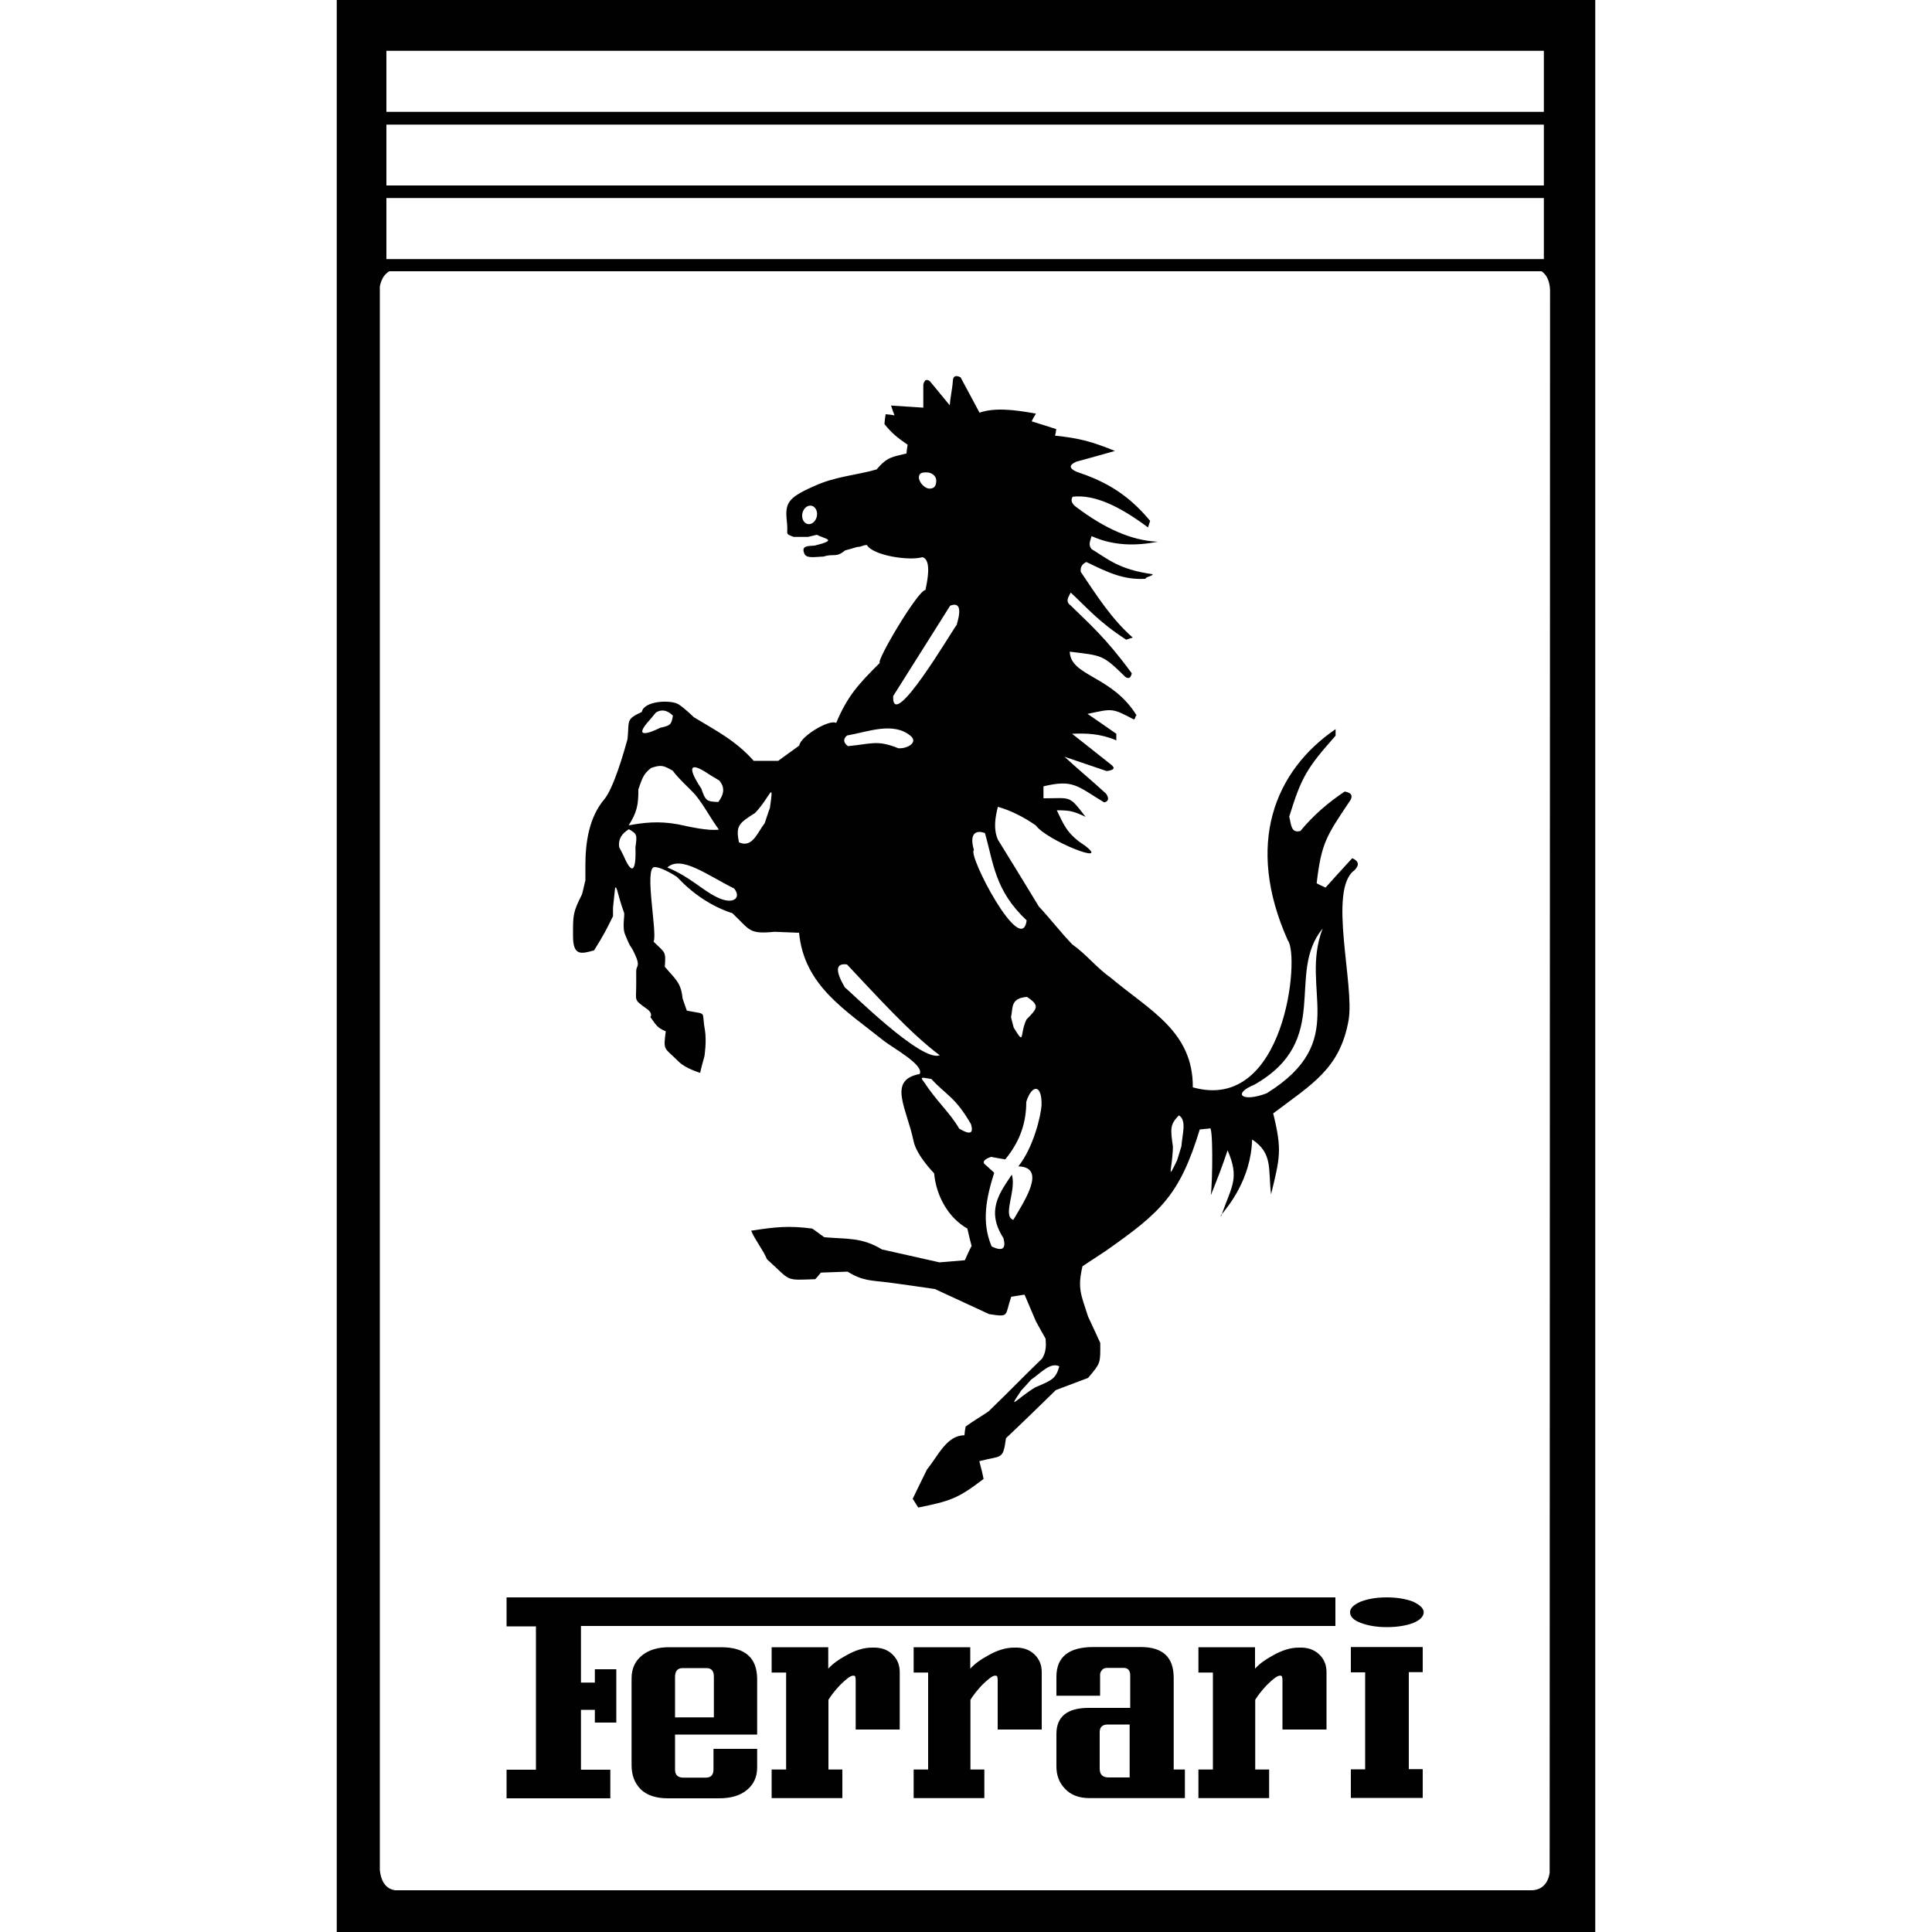 <svg xmlns:xlink="http://www.w3.org/1999/xlink" xmlns="http://www.w3.org/2000/svg" class="mx-auto" title="Ferrari" viewBox="0 0 64 64" width="64" height="64" fill=""><defs><symbol id="m_ferrari" viewBox="0 0 100 100"><style></style><path d="M17.43 0v100h65.14V0H17.43zM20 2.63h59.91v3.16H20V2.63zm0 3.82h59.91V9.6H20V6.45zm0 3.8h59.91v3.16H20v-3.16zm60.21 86.69c-.08.51-.37.88-.92.9H20.45c-.55-.08-.75-.58-.79-1.06V14.83c.07-.36.22-.63.49-.79h59.64c.3.2.42.57.44.95l-.02 81.95zM68.27 85.62c.26.24.39.55.39.93v2.97h-2.28v-2.55c0-.1-.02-.18-.03-.21-.02-.02-.05-.03-.1-.03-.14 0-.37.18-.7.51-.22.24-.42.48-.58.74v3.61h.72v1.48h-3.66v-1.48h.75v-5.02h-.75v-1.31h2.93v1.11c.22-.24.51-.46.9-.67.5-.29.95-.42 1.36-.42.45-.02.79.1 1.05.34zm-7.52 1.22c0-1.06-.56-1.59-1.7-1.59H56.6c-1.28 0-1.92.51-1.92 1.54v.98h2.26v-1.09c0-.08.03-.16.1-.24.06-.08.16-.11.27-.11h.85c.22 0 .34.13.34.39v1.68h-2.15c-1.11 0-1.67.45-1.67 1.35v1.68c0 .46.14.83.43 1.14.31.34.74.5 1.28.5h4.94v-1.48h-.58v-4.75zm-2.28 5.14V92h-1.09c-.32 0-.46-.16-.46-.46v-1.89c0-.26.14-.39.43-.39h1.12v2.72zM70.1 45.05c.27-.27.24-.48-.11-.63-.46.5-.92 1.01-1.38 1.52-.16-.08-.32-.14-.46-.22.24-2.07.5-2.44 1.67-4.19.24-.31.16-.5-.22-.56-.87.58-1.64 1.25-2.29 2.04-.5.14-.48-.37-.58-.74.64-2.08.93-2.53 2.4-4.19v-.34c-3.16 2.16-4.7 5.96-2.47 10.94.63.8-.13 8.95-4.92 7.6.02-2.9-2.25-3.99-4.22-5.65-.79-.56-1.24-1.19-2.02-1.75-.59-.61-1.14-1.33-1.73-1.96-.7-1.16-1.41-2.31-2.12-3.46-.24-.56-.14-1.14 0-1.7.66.19 1.31.51 1.96.96.58.8 3.98 2.13 2.52 1.03-.96-.61-1.12-1.2-1.43-1.81.69 0 .87.05 1.49.34-.88-1.14-.72-.96-2.18-.96v-.62c1.55-.37 1.73-.02 3.14.83.19-.03.29-.18.1-.45-.75-.69-1.38-1.2-2.15-1.91.72.24 1.46.5 2.18.74.39-.05.46-.16.22-.34-.67-.53-1.33-1.06-2.01-1.59.72-.03 1.44-.02 2.29.34v-.34c-.5-.35-.99-.69-1.49-1.03 1.3-.27 1.24-.32 2.4.29.1-.05.05-.18.14-.21-1.27-2.07-3.42-2.02-3.46-3.3 1.67.21 1.68.13 2.87 1.3.18.13.29.06.34-.18-1.36-1.86-2.21-2.57-3.16-3.51-.31-.22-.1-.45 0-.67.85.79 1.44 1.51 2.87 2.44.11-.03.22-.08.34-.11-1.09-.95-1.88-2.2-2.69-3.4-.03-.24.06-.4.29-.51 1.14.55 1.92.93 3.06.87 0-.11.37-.13.37-.24-1.75-.24-2.34-.8-3.16-1.3-.19-.22-.06-.45 0-.67 1.14.51 2.29.51 3.43.29-1.4-.06-2.79-.72-4.19-1.77-.26-.18-.34-.37-.22-.56 1.11-.13 2.42.48 3.9 1.59.03-.11.08-.22.11-.34-1.27-1.54-2.55-2.12-3.83-2.55-.37-.18-.37-.34 0-.51.67-.18 1.33-.37 2.01-.56-1.19-.48-1.83-.66-3.1-.79.03-.11.05-.22.06-.34-.43-.14-.85-.27-1.27-.4.06-.14.14-.27.22-.4-1.12-.21-2.16-.32-2.92-.05-.34-.64-.64-1.19-.98-1.83-.26-.13-.39-.06-.4.18-.03.45-.13.82-.16 1.27-.34-.42-.69-.83-1.03-1.25-.18-.13-.29-.06-.34.18v1.19c-.56-.03-1.12-.08-1.67-.11.06.18.11.34.18.51-.16-.03-.31-.05-.46-.06-.03.18-.05.34-.06.51.4.5.67.7 1.2 1.07-.03.14-.05.31-.06.45-.74.19-.98.16-1.55.83-1.14.32-2.12.35-3.25.87-1.46.64-1.49.93-1.38 1.96.05.55-.13.48.34.66h.74c.16-.03.31-.08.46-.11.4.21.92.24.29.45-.13.03-.27.08-.4.11-.29.03-.74-.03-.53.43.11.26.64.14.98.14.55-.18.64.08 1.12-.32.21-.06.42-.11.63-.18.22 0 .29-.1.5-.1.32.55 2.2.83 2.87.63.51.13.24 1.31.16 1.7-.37-.02-2.58 3.71-2.36 3.77-1.12 1.11-1.68 1.73-2.26 3.11-.35-.21-1.86.7-1.91 1.17-.37.26-.72.53-1.09.79h-1.27c-.93-1.06-2.02-1.6-3.1-2.26 0 0-.51-.5-.8-.67-.4-.24-1.78-.18-1.89.4-.85.39-.64.45-.74 1.41-.19.69-.72 2.53-1.2 3.11-.79.93-.98 2.23-.98 3.4v.79c-.06.24-.11.5-.18.74-.48.95-.46 1.07-.46 2.15 0 1.04.42.93 1.09.74.5-.8.63-1.06.98-1.77v-.45c.03-.35.08-.69.11-1.03.11-.05.1.29.46 1.3.05.11-.11.77.06 1.14.34.85.22.4.51 1.03.29.63.06.56.06.85V51c0 .82-.14.72.51 1.19.4.27.22.45.22.45.31.42.34.55.8.74-.14 1.04-.08.82.69 1.59.35.34 1.09.56 1.09.56.06-.29.14-.56.22-.85 0 0 .13-.79.02-1.41-.18-.99.16-.74-.93-.96-.08-.21-.14-.42-.22-.63-.08-.83-.37-.99-.92-1.64.06-.83.02-.7-.58-1.3.21-.43-.51-3.86.05-3.86.4 0 1.16.51 1.16.51.82.87 1.77 1.52 2.87 1.88.92.87.83 1.09 2.18.96.43.02.85.03 1.27.05.26 2.73 2.37 3.98 4.41 5.61.48.37 2.08 1.24 1.83 1.7-1.68.32-.67 1.75-.31 3.49.16.74 1.06 1.65 1.06 1.65.11 1.2.75 2.31 1.72 2.86.06.29.14.59.22.9-.13.24-.24.5-.35.74-.43.03-.88.08-1.31.11-.99-.22-1.99-.45-2.98-.67-1.04-.63-1.78-.53-2.98-.63-.21-.14-.42-.31-.63-.45-1.24-.16-1.92-.08-3.16.11.21.5.61.98.82 1.48 1.27 1.14.88 1.09 2.5 1.03.1-.11.19-.22.29-.34.46-.02.92-.03 1.38-.05.77.48 1.2.45 2.12.56.8.11 1.6.22 2.4.34l2.81 1.3c1.07.16.8.1 1.14-.9.22-.03.46-.08.69-.11.19.45.39.92.58 1.36.16.31.34.61.51.92.03.35.03.69-.18 1.03-.96.92-1.81 1.81-2.77 2.73-.37.26-.82.51-1.19.79-.03.14-.05.31-.06.45-.92 0-1.36 1.06-1.94 1.77-.24.5-.5 1.01-.74 1.52.1.14.19.31.29.45 1.67-.34 2.04-.46 3.38-1.48-.06-.31-.14-.61-.22-.92 1.16-.31 1.22-.03 1.38-1.19.87-.82 1.72-1.65 2.58-2.49.56-.21 1.11-.42 1.67-.63.67-.8.63-.75.63-1.81-.21-.45-.42-.92-.63-1.36-.37-1.16-.56-1.46-.29-2.61.4-.26.8-.53 1.2-.79 2.86-2.01 3.83-2.89 4.87-6.29.18-.02.34-.03.51-.05.18-.26.16 2.69.06 3.46.31-.77.61-1.54.87-2.33.63 1.46.21 1.85-.3 3.31.31-.39 1.51-1.8 1.57-3.87 1.09.72.82 1.54.98 2.84.46-1.91.58-2.28.11-4.19 2.01-1.52 3.45-2.31 3.9-4.81.33-1.81-1.08-6.77.3-7.77zM41.87 27.13c-.21 0-.37-.21-.35-.48.02-.27.21-.48.42-.48s.37.21.35.48c-.02.26-.21.48-.42.48zm-5.12 12.98c.16.1.32.19.48.29.29.34.26.7-.05 1.11-.61-.02-.66-.06-.88-.69-.44-.65-.97-1.68.45-.71zm-3.09-2.88c.1-.11.19-.24.29-.35.29-.18.58-.13.88.16-.08.48-.13.51-.66.63-.57.29-1.46.59-.51-.44zm-1.39 7.05c-.08-.14-.14-.29-.22-.43-.06-.39.11-.69.5-.93.43.24.43.31.34.93.03.73-.03 1.82-.62.43zm.27-1.56c.42-.66.51-1.06.5-1.86.19-.51.22-.77.66-1.11.53-.18.64-.13 1.12.14.34.46.79.83 1.17 1.25.46.56.79 1.22 1.22 1.8-.55.08-1.6-.16-2.1-.27-1.03-.19-1.8-.09-2.57.05zm4.57 3.72c-.77-.37-1.4-1.06-2.57-1.54.72-.64 2.02.37 3.46 1.09.39.48-.04.87-.89.45zm2.74-4.62c-.1.26-.18.53-.27.79-.39.5-.64 1.3-1.33.99-.18-.87 0-.99.83-1.52.8-.83.99-1.8.77-.26zm7.71-17.11c.02-.22.13-.26.4-.26s.5.19.5.42c0 .22-.06.42-.34.42s-.56-.35-.56-.58zm-1.33 11.32c.99-1.57 1.97-3.13 2.95-4.68.48-.18.59.14.34.99-.19.21-3.37 5.66-3.29 3.69zm-2.39 2.04c1.09-.19 2.37-.72 3.27 0 .45.35-.14.69-.61.66-1.11-.45-1.4-.22-2.61-.11-.24-.18-.26-.37-.05-.55zm-.11 13.04c-.51-.87-.48-1.27.11-1.19 1.51 1.6 3.29 3.58 4.8 4.7-.95.38-4.64-3.32-4.91-3.51zm5.92 7.31c-.48-.83-1.17-1.41-1.84-2.44-.21-.26-.08-.21.4-.13.74.82 1.22.9 2.05 2.34.14.49-.05.56-.61.23zm3.48-5.65c-.37.77-.06 1.4-.66.42-.05-.18-.1-.37-.14-.55.11-.43-.06-.98.83-1.04.66.45.55.58-.03 1.17zm-2.15-9.65c.45 1.57.51 2.97 2.16 4.52-.27 1.97-3.08-3.42-2.73-3.64-.25-.85.09-1.06.57-.88zm1.73 17.25c1.48.05.32 1.78-.26 2.77-.59-.19.18-1.55-.08-2.34-.63.95-1.35 1.86-.43 3.29.14.55-.05.69-.61.43-.55-1.28-.27-2.55.13-3.82-.14-.13-.29-.26-.43-.39-.21-.14-.13-.29.26-.43.24.05.48.08.74.13.82-.99 1.09-1.99 1.09-2.98.29-.92.82-.93.79.18-.03.52-.41 2.17-1.2 3.16zm.87 11.44c-.96.59-1.48 1.28-.72.16.18-.19.34-.37.51-.56.5-.34.99-.92 1.46-.69-.18.64-.37.72-1.25 1.09zm7.57-12.48c-.08.24-.14.48-.22.72-.58 1.2-.24.42-.22-.7-.13-.93-.16-1.14.31-1.62.42.26.17.99.13 1.6zm4.41-2.74c-1.27.48-1.8.03-.63-.45 4.06-2.31 1.59-5.72 3.53-8.08-1.22 3.18 1.47 5.82-2.9 8.53zm-2.31 6.24l-.03.09c-.08.05-.05.02.03-.09zM26.22 82.68h42.9v1.48H30.07v2.93h.72v-.69h1.11v2.76h-1.11v-.66h-.72v3.1h1.52v1.48h-5.37V91.6h1.52v-7.42h-1.52v-1.5zm43.7 2.57h3.72v1.3h-.72v5.02h.72v1.49h-3.72v-1.48h.74v-5.02h-.74v-1.31zm-23.74.37c.26.24.39.55.39.93v2.97h-2.28v-2.55c0-.1-.02-.18-.03-.21-.02-.02-.05-.03-.1-.03-.14 0-.37.18-.7.51-.22.24-.42.48-.58.74v3.61h.72v1.48h-3.66v-1.48h.75v-5.02h-.75v-1.31h2.93v1.11c.22-.24.51-.46.9-.67.5-.29.95-.42 1.36-.42.46-.02.8.1 1.05.34zm-8.86-.36h-2.71c-.53 0-.98.13-1.31.37-.4.29-.61.7-.61 1.24v4.49c0 .53.16.93.46 1.24.32.32.8.48 1.41.48h2.66c.61 0 1.09-.14 1.44-.43.35-.29.53-.67.53-1.17v-.96h-2.26v1.06c0 .29-.13.43-.4.43h-1.16c-.29 0-.43-.14-.43-.42v-1.81h4.25v-2.86c0-1.11-.62-1.66-1.87-1.66zm-.37 3.63h-2.01V86.8c0-.31.13-.46.4-.46h1.22c.26 0 .39.14.39.45v2.1zm16.58-3.27c.26.24.39.55.39.93v2.97h-2.28v-2.55c0-.1-.02-.18-.03-.21-.02-.02-.05-.03-.1-.03-.14 0-.37.18-.7.51-.22.24-.42.48-.58.74v3.61h.72v1.48h-3.66v-1.48h.75v-5.02h-.75v-1.31h2.93v1.11c.22-.24.51-.46.9-.67.5-.29.95-.42 1.36-.42.46-.02.79.1 1.05.34zm20.16-2.17c0 .21-.18.4-.53.55-.37.14-.83.22-1.38.22-.53 0-.98-.08-1.35-.22-.37-.14-.55-.32-.55-.55 0-.21.18-.39.55-.55.37-.14.8-.22 1.35-.22.53 0 .99.08 1.36.22.35.17.55.34.55.55z" fill="#020102"></path></symbol></defs>
    <use xlink:href="#m_ferrari"></use>
</svg>